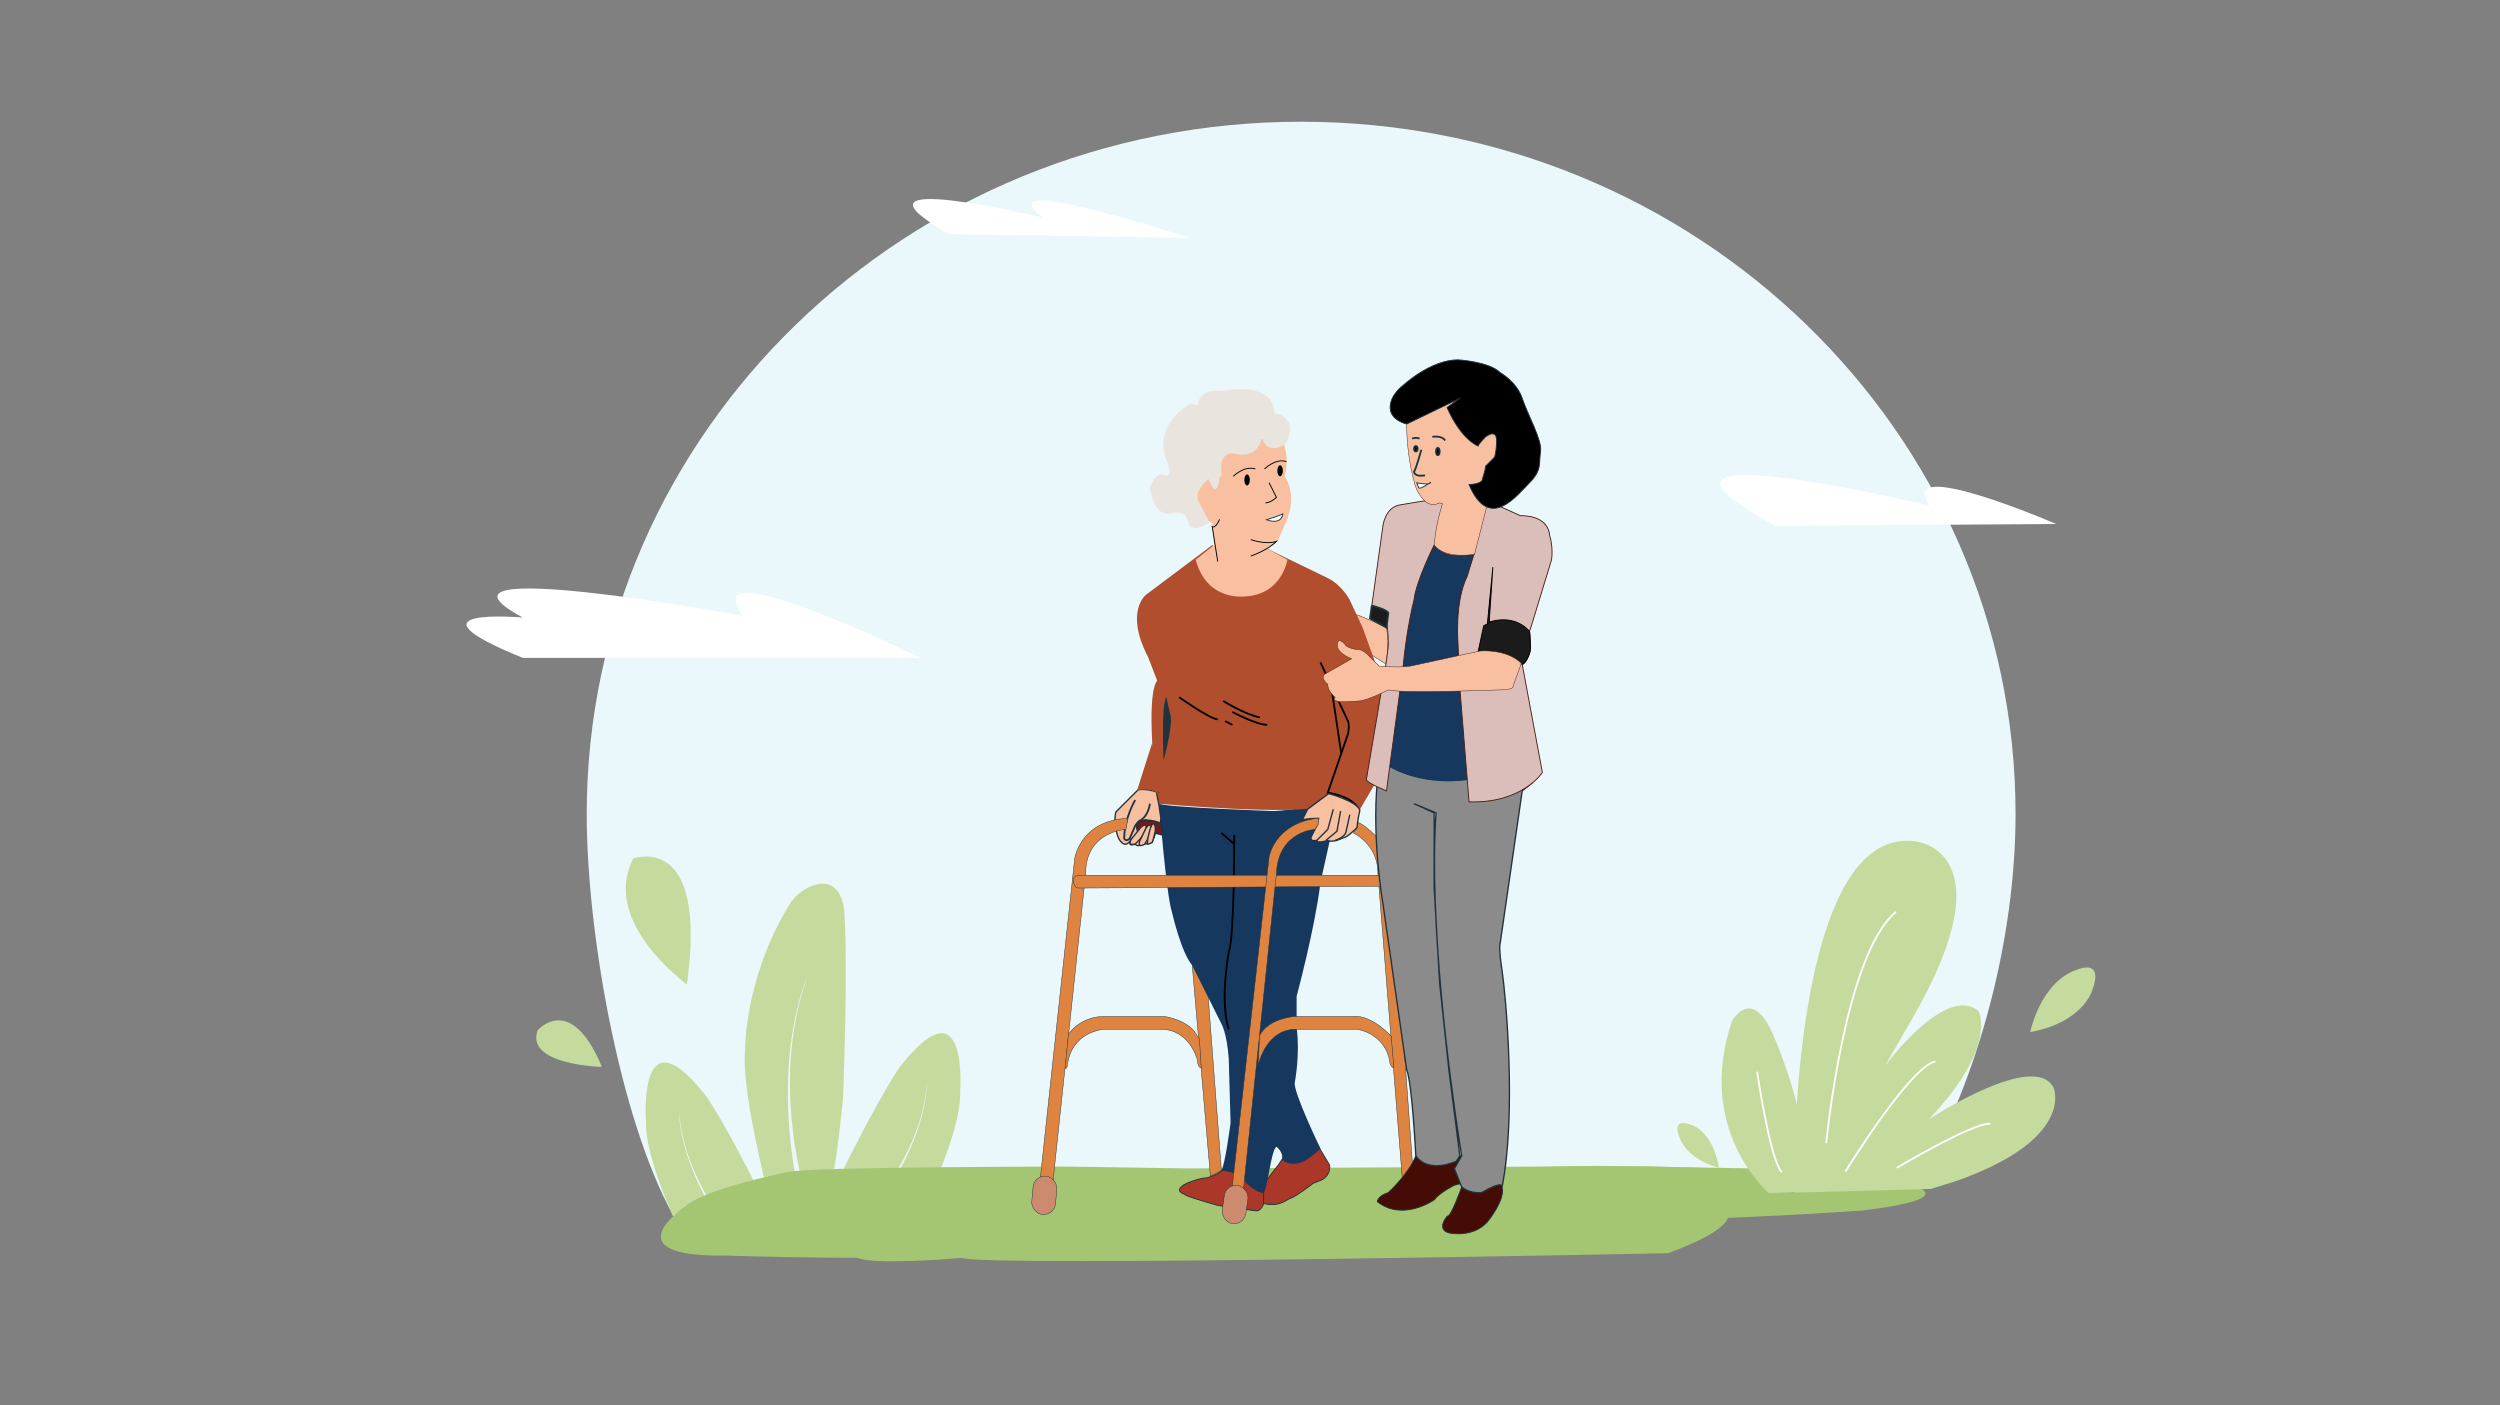 <?xml version="1.0" encoding="UTF-8"?>
<svg id="Layer_1" data-name="Layer 1" xmlns="http://www.w3.org/2000/svg" xmlns:xlink="http://www.w3.org/1999/xlink" viewBox="0 0 1363 766">
  <rect x="0" y="0" width="1363" height="766" fill="#808080" stroke="none"/>
  <defs>
    <style>
      .cls-1, .cls-2, .cls-3, .cls-4, .cls-5 {
        fill: none;
      }

      .cls-6 {
        clip-path: url(#clippath);
      }

      .cls-7, .cls-8, .cls-9, .cls-10, .cls-11, .cls-12, .cls-13, .cls-14, .cls-15, .cls-16, .cls-17, .cls-18, .cls-2, .cls-3, .cls-4, .cls-19, .cls-20, .cls-5 {
        stroke-miterlimit: 10;
      }

      .cls-7, .cls-8, .cls-9, .cls-10, .cls-12, .cls-14, .cls-16, .cls-17, .cls-18, .cls-2, .cls-19, .cls-20 {
        stroke: #20333d;
      }

      .cls-21, .cls-15, .cls-20 {
        fill: #f8c0a0;
      }

      .cls-22 {
        fill: #eae4df;
      }

      .cls-23 {
        fill: #eaf8fb;
      }

      .cls-24, .cls-8 {
        fill: #fff;
      }

      .cls-25 {
        fill: #a4c673;
      }

      .cls-26 {
        fill: #b14e2d;
      }

      .cls-27 {
        fill: #c5db9e;
      }

      .cls-28 {
        fill: #16375e;
      }

      .cls-29 {
        fill: #20333d;
      }

      .cls-8, .cls-11, .cls-12, .cls-13, .cls-14, .cls-18, .cls-5 {
        stroke-width: .5px;
      }

      .cls-9 {
        fill: #cc8a6f;
      }

      .cls-9, .cls-10, .cls-15 {
        stroke-width: .25px;
      }

      .cls-10 {
        fill: #df8440;
      }

      .cls-11, .cls-16 {
        fill: #1c1b1b;
      }

      .cls-11, .cls-3, .cls-5 {
        stroke: #000;
      }

      .cls-12 {
        fill: #440c04;
      }

      .cls-13 {
        fill: #dbbeb9;
      }

      .cls-13, .cls-15 {
        stroke: #481f16;
      }

      .cls-14 {
        fill: #aa3727;
      }

      .cls-17 {
        fill: #771818;
      }

      .cls-4 {
        stroke: #fff;
      }

      .cls-19 {
        fill: #8b8b8b;
      }

      .cls-19, .cls-20 {
        stroke-width: .75px;
      }
    </style>
    <clipPath id="clippath">
      <rect class="cls-1" width="1363" height="766"/>
    </clipPath>
  </defs>
  <g class="cls-6">
    <path class="cls-23" d="M1046.88,642.37c32.04-54.84,52-130.98,52-198.5,0-208.49-174.39-377.5-389.5-377.5S319.88,235.38,319.88,443.87c0,64.15,17.87,165.6,47,218.5"/>
    <path class="cls-24" d="M517.52,127.67l131,2s-113-37-80-11c0,0-116-28-51,9Z"/>
    <path class="cls-24" d="M968.02,286.67l153-1s-88-38-69-10c0,0-185-44-84,11Z"/>
    <path class="cls-24" d="M285.02,358.67h217s-125-61-97-23c0,0-185-34-120,1,0,0-69-6,0,22Z"/>
    <g>
      <path class="cls-27" d="M374.16,678.69s-23-45-22-68c0,0-4.5-60.5,32.5-13.5,0,0,10,13,36,66l-46.5,15.5Z"/>
      <path class="cls-23" d="M370.32,606.14s-1.16,27.87,26.76,66.67l1.87-1s-26.42-29.98-28.63-65.67Z"/>
      <path class="cls-27" d="M501.49,662.69s23-45,22-68c0,0,4.5-60.5-32.5-13.5,0,0-10,13-36,66l46.5,15.5Z"/>
      <path class="cls-23" d="M505.34,590.14s1.16,27.87-26.76,66.67l-1.87-1s26.42-29.98,28.63-65.67Z"/>
      <path class="cls-27" d="M418.16,648.69s-14-55-12-75c0,0-.92-38.78,23.85-79.97,2.81-4.68,7.02-8.42,12.07-10.49,1.65-.68,3.41-1.2,5.17-1.38,4.61-.49,9.21,1.33,11.79,8.69,.77,2.19,1.17,4.49,1.32,6.8,.53,8.01,1.72,35.49-.68,100.04-.02,.55-.06,1.09-.11,1.64-.49,5.1-3.21,32.41-5.92,44.17l-35.5,5.5Z"/>
      <path class="cls-23" d="M440.16,532.69s-19.62,41.64-5.49,114.02l3.27-.6s-17.73-58.29,2.21-113.42Z"/>
      <path class="cls-27" d="M374.51,536.71s-47.34-34.02-29.25-68.64c0,0,40.91-15.38,29.25,68.64Z"/>
      <path class="cls-27" d="M328.16,581.69s-42-1-35-20c0,0,18-21,35,20Z"/>
    </g>
    <path class="cls-25" d="M373.84,657.53s-42,28,22,27c0,0,99.5,3.5,146.5-1.5,0,0,37-1,12-16,0,0-11-9,34-9l141-7,188-2s79-2,76-8c0,0-64-7-155-5l-190,1-66-1s-143,0-153,3c0,0-45,9-55.5,18.5Z"/>
    <path class="cls-25" d="M524.42,685.79s-141.55,12.68,15.1-27.9c0,0,328.41-20.29,368.04-10.14,0,0,77.38,7.61,1.89,35.5,0,0-375.59,7.61-385.03,2.54Z"/>
    <path class="cls-25" d="M570.84,659.03s-66,6-21-12c0,0-2-5,66-5l110-3,88-2,83-1,59,1,51,2s91,11,8,21c0,0-108.5,7.5-149.5,4.5l-86-4-90-2h-63l-43,1-12.5-.5Z"/>
    <path class="cls-10" d="M739.91,448.17v3l-2,3s13.68,6.13,13.34,22.56l13.66,170.44,5-1h1l-6-83-10-102s-9-11-15-13Z"/>
    <polygon class="cls-10" points="649.91 525.17 659.91 641.17 665.91 638.17 657.91 533.17 649.91 525.17"/>
    <path class="cls-15" d="M748.62,330.79l-.7,6.38,8,5s-17-8-17-7l9,22,8,5s.66-8.75,.83-12.88c0,0-1.83-12.12,.17-15.12l-8.3-3.38Z"/>
    <g>
      <path class="cls-14" d="M645.91,651.17s-7-2,1-6c0,0,7-3,11-3,0,0,7-2,8-4,0,0,8-1,13,6,0,0,7,7,10,5v7s-1,4-4,4c0,0-16-2-21-3,0,0-18-5-18-6Z"/>
      <path class="cls-14" d="M718.91,625.17l6,10s1,5-4,8l-5,2s-9,7-12,8-6,5-15,3v-9l1-3,7-9,2-3s8,4,13,0l7-7Z"/>
    </g>
    <path class="cls-28" d="M631.91,438.17s4,50,7,59c0,0,5,22,11,29l16,32s3,5,4,19l1,35s-3,23-5,26c0,0,9,0,15,8,0,0,6,5,8,4s4-23,7-25c0,0,4,3,3,7,0,0,7,8,21-6,0,0-15-31-14-36,0,0,3-15,1-30v-17s10-37,13-62l8-36,2-8s-27,5-36,5c0,0-59-2-62-4Z"/>
    <g>
      <path class="cls-3" d="M665.91,454.17l7,6s0,51-3,59c0,0-5,27,0,42"/>
      <line class="cls-3" x1="672.91" y1="455.17" x2="672.91" y2="460.17"/>
    </g>
    <path class="cls-26" d="M660.91,297.17l-9.07,6.81-26.93,20.19s-12,9,1,34l5,13s-7,4,0,64v3s81,7,88,1l16,1,6,2,17-29,3-21-18-50-7-15s-4-8-12-12l-33-16-17,10-13-12Z"/>
    <path class="cls-3" d="M719.91,361.17l6.19,13.2,.72,1.54,8.09,17.27s1,2,0,7l-11,32s15,2,17,10"/>
    <line class="cls-3" x1="725.91" y1="375.17" x2="731.23" y2="410.51"/>
    <path class="cls-3" d="M666.91,382.17s11,7,20,9"/>
    <path class="cls-3" d="M671.91,388.17s13,7,19,7"/>
    <path class="cls-3" d="M642.91,380.17s17,12,21,12"/>
    <line class="cls-3" x1="667.91" y1="393.17" x2="671.91" y2="395.17"/>
    <path class="cls-21" d="M699.41,240.67s4,8,1,19c0,0,7.5,9.5,.5,25.5l-4,9s-3,3-6,5l11,6s-3,19-23,20c0,0-21,3-27-20l10-8-1-12-9-5-1-17,11-6,10-15,10,2,10-8,7.5,4.5Z"/>
    <ellipse cx="679.91" cy="261.67" rx="1.5" ry="3"/>
    <ellipse cx="697.91" cy="256.67" rx="1.5" ry="3"/>
    <path class="cls-5" d="M672.41,259.67s6-6,12-4"/>
    <path class="cls-5" d="M689.41,255.67s6-6,12-4"/>
    <path class="cls-5" d="M691.91,263.17l4,8s-3,3-6,3"/>
    <path class="cls-5" d="M664.91,283.17s-2,5-4,4l3,19"/>
    <path class="cls-5" d="M681.91,303.17s9-3,14-8c-6,2-14-1-14-1"/>
    <path class="cls-29" d="M635.91,380.17l2,9s2.5,2.5-3.5,25.5c0,0-1.5-30.5,1.5-34.5Z"/>
    <path class="cls-20" d="M630.41,431.67s-6-2-10-1l-12,12s-1.5,4.5,.5,11.5c0,0,1,5,4,6,0,0,2,1,4-3,0,0-3,5,2,3,0,0,1,2,4,0,0,0,4,0,5-1,0,0,2-3,2-6l2,1,1-8-1-7-1.5-7.5Z"/>
    <path class="cls-2" d="M618.91,436.17s-6,10-6,21c0,0,1,2,3,0l3-7s2-3,3-3c0,0,4-2,5-9"/>
    <path class="cls-26" d="M628.28,404.67l-8.36,26.31s8.36-2.19,11.5,2.19l-3.14-28.5Z"/>
    <g>
      <path class="cls-20" d="M724.41,432.67s15,4,17,9c0,0-1.5,6.5-1.5,9.5,0,0-4,4-6,5l-5,2s-4,1-5,0c0,0-6,2-6,0,0,0-4,1-3-2l3-6,1-4s-7,0-9,1l3-6,11.5-8.5Z"/>
      <polyline class="cls-20" points="726.91 441.17 723.91 452.17 717.91 458.17"/>
      <polyline class="cls-20" points="730.91 442.17 728.91 453.17 722.91 458.17"/>
      <path class="cls-20" d="M735.91,444.17l-2,9s0,3-6,5"/>
    </g>
    <path class="cls-10" d="M565.91,654.17l20-186s3-21,29-22l-1,6s-22,1-22,24l-19,179-7-1Z"/>
    <path class="cls-10" d="M654.91,582.17s-2,0-2-4c0,0-4-17-20-17h-31s-18,1-20,20c0,0-.42,1.72-1.21,1.36l1.83-18.74s6.38-9.62,19.38-9.62h33s14,2,18,11l1,1,1,16Z"/>
    <path class="cls-10" d="M756.91,477.17h-168s-5.14,.07-3.57,4.04c0,0,.57,2.96,2.57,2.96l168-1,1-6Z"/>
    <path class="cls-10" d="M670.91,655.17l21-188s3-18,26-21h1v3l-2,3s-20,1-21,24l-19,182-6-3Z"/>
    <path class="cls-10" d="M685.91,581.17s4-21,22-20h32s16,2,18,19c0,0,1,2,2,2l-1.39-17.17s-10.61-11.83-20.61-10.83h-32s-14.38,.87-19.19,10.43l-.81,16.57Z"/>
    <path class="cls-17" d="M623.91,447.17s6,0,9,2l1,6s-10-3-13-1c0,0-4-6,3-7Z"/>
    <path class="cls-20" d="M617.91,456.17l4-5s3-3,3,0c0,0-1,4-4,7l-2,2s-2.69,.52-2.85-.24c0,0-.15-1.76,1.85-3.76Z"/>
    <path class="cls-20" d="M622.13,456.97l2.63-5.44s2.13-3.39,2.78-.66c0,0-.06,3.86-2.19,7.26l-1.42,2.26s-2.39,1.07-2.69,.41c0,0-.52-1.57,.9-3.83Z"/>
    <path class="cls-20" d="M625.81,457.17s1.64-9,3.28-8c0,0,1.54,1.43,.36,5.72l-1.18,4.28s-3.05,1.77-2.75,.88l.29-2.88Z"/>
    <rect class="cls-9" x="562.91" y="641.17" width="13" height="21" rx="6.5" ry="6.5" transform="translate(60.25 -48.09) rotate(5.11)"/>
    <rect class="cls-9" x="666.91" y="646.17" width="13" height="21" rx="6.5" ry="6.5" transform="translate(96.73 -86.39) rotate(7.91)"/>
    <polyline class="cls-2" points="760.91 299.17 761.91 309.17 756.91 334.17"/>
    <path class="cls-12" d="M792.91,646.17s-8,4-11,8c0,0-17,12-31,1,0,0,0-3,6-5,0,0,11-10,15-20h25l.47,14.89-4.47,1.11Z"/>
    <path class="cls-12" d="M788.91,663.17s-6,7,1,9c0,0,13,3,21-6,0,0,10-12,8-19l-1-7-14,7h-7s-6,17-8,16Z"/>
    <path class="cls-19" d="M747.91,415.17l87,12-5,4-12,83s-1,2,1,15c2,13,8,78,0,118,0,0,1-4-11,3,0,0-6,1-11-3l-4-10,4-7s-.73-4.34-1.87-11.89c-4.66-30.93-16.15-115.62-12.13-175.11l-12-5,11,5v41l3,52,5,47,6,47-2,3s-15,7-22-3c0,0-2-40-5-47l-13-91s-6-34-3-66l-3-11Z"/>
    <path class="cls-28" d="M755.91,417.17s17,12,45,8,6-125,6-125l-30-6s-29,88-25,104-1,20-1,20l5-1Z"/>
    <path class="cls-13" d="M756.91,334.17l-9-4,6-43s1-11,10-12l12-2,19-1,11,3,9-1,3,2,11,5s15-1,16,11c0,0,2,6,1,13l-11,36-1,3s1,8,0,12c0,0-1,4-4,6l11,59s-11,17-40,16l-5-62-1-24s-2-23,5-37l4-13s-14,6-22-4c0,0-10,20-11,30,0,0-4,15-6,37l-9,67s-10-4-11-6l11-65,1-8s0-10-1-12c0,0,0-6,1-6Z"/>
    <path class="cls-11" d="M810.91,340.17l3-31-2,30s13-5,22,5c0,0,1,11,0,12,0,0-2,6-4,6,0,0-15-9-24-7l3-14,2-1Z"/>
    <path class="cls-15" d="M807.07,354.9s14.35-1.24,22.35,6.76l-4.5,12.5s1,2-8,2c0,0-52,2-60,0,0,0-12,6-16,6,0,0-12,1-12,0,0,0-2,0-1-2,0,0-4-3-4-7,0,0-5-4-1-6l14-8s-11-4-7-10c0,0,2,0,4,3,0,0,3,2,7,2,0,0,2,0,5,3l6,6s11,1,17,0l38.15-8.26Z"/>
    <path class="cls-15" d="M786.38,274.67l-1.46-.5s-5,3-9-2c0,0-4-4-5-10,0,0-4-13-4-31l21-14,10-1,5,17,15,4,1,12-2,10-6,13-.46,4.44-6.54,25.56s-16,3-22-5c0,0,.46-9.5,4.46-22.5Z"/>
    <path class="cls-2" d="M780.91,238.17s5-1,7,2"/>
    <path class="cls-2" d="M769.91,239.17s2-1,4,0"/>
    <ellipse class="cls-7" cx="783.91" cy="246.17" rx="1" ry="2"/>
    <ellipse class="cls-7" cx="771.91" cy="244.67" rx="1" ry="1.5"/>
    <path class="cls-2" d="M774.91,245.17s-3,11-4,12c0,0,0,3,6,2"/>
    <path class="cls-8" d="M772.41,263.22s6.42,1.35,7.49,0-5.35,4.06-6.42,2.71l-1.07-2.71Z"/>
    <path class="cls-18" d="M795.91,217.17l-29,14s-9-2-9-9,7-12,7-12c0,0,15-14,30-14,0,0,17,1,23,7,0,0,9,5,12,14s11,23,10,29,1,10-6,17-22,27-33,1c0,0,5,0,7-2,0,0,2-6,2-8l5-5s1-4,1-8c0,0,1-8-6-3,0,0-4,4-4,5,0,0-9-3-17-21l7-5Z"/>
    <path class="cls-22" d="M659.41,284.67s-10,8-12-1c0,0,0-5-8-4,0,0-9.5,4.5-12.5-13.5,0,0,3-10,8-7,0,0,4,2,2-6,0,0-11-19,12-33,0,0,3,0,4,1,0,0,0-10,14-8,0,0,27-6,28,12,0,0,14,2,6,17,0,0-10,7-13-4,0,0-1,13-16,9,0,0-7-1-6,10,0,0,1,2-1,3,0,0-1,14-6,1,0,0-9,7-5,13l5.5,10.5Z"/>
    <path class="cls-16" d="M747.91,330.17s8,2,9,4l-1,8-9-5,1-7Z"/>
    <path class="cls-8" d="M690.47,283.36s8.11-2.56,8.9-3.17c0,0-.26,6.25-8.9,3.17Z"/>
    <g>
      <path class="cls-27" d="M964.48,650.55s-40.64-34.14-20.06-94.22c0,0,10.32-17.95,21.41,5.84,0,0,22.19,47.58,19.17,87.28l-20.53,1.1Z"/>
      <path class="cls-27" d="M978.16,640.69s-1-191,66-182c0,0,51.5,4.5-1.5,96.5l-15,26s33-45,51-30c0,0,11,19-27,59,0,0,58-38,68-17,0,0,12,28-54,51l-13,4-74,2-.5-9.5Z"/>
      <path class="cls-4" d="M995.66,623.19s10-103,38-126"/>
      <path class="cls-4" d="M1006.16,638.69s35-57,49-60"/>
      <path class="cls-4" d="M1034.16,636.69s42-25,51-24"/>
      <path class="cls-4" d="M958,584.3s7.01,48.37,13.46,54.74"/>
      <path class="cls-27" d="M937.16,636.69s-18-4-22-18c0,0-4-10,8-5,0,0,11,4,14,23Z"/>
      <path class="cls-27" d="M1106.88,562.66s5.59-27.8,26.07-34.16c0,0,14.61-6.31,7.46,12.26,0,0-5.7,17.01-33.52,21.91Z"/>
    </g>
  </g>
</svg>